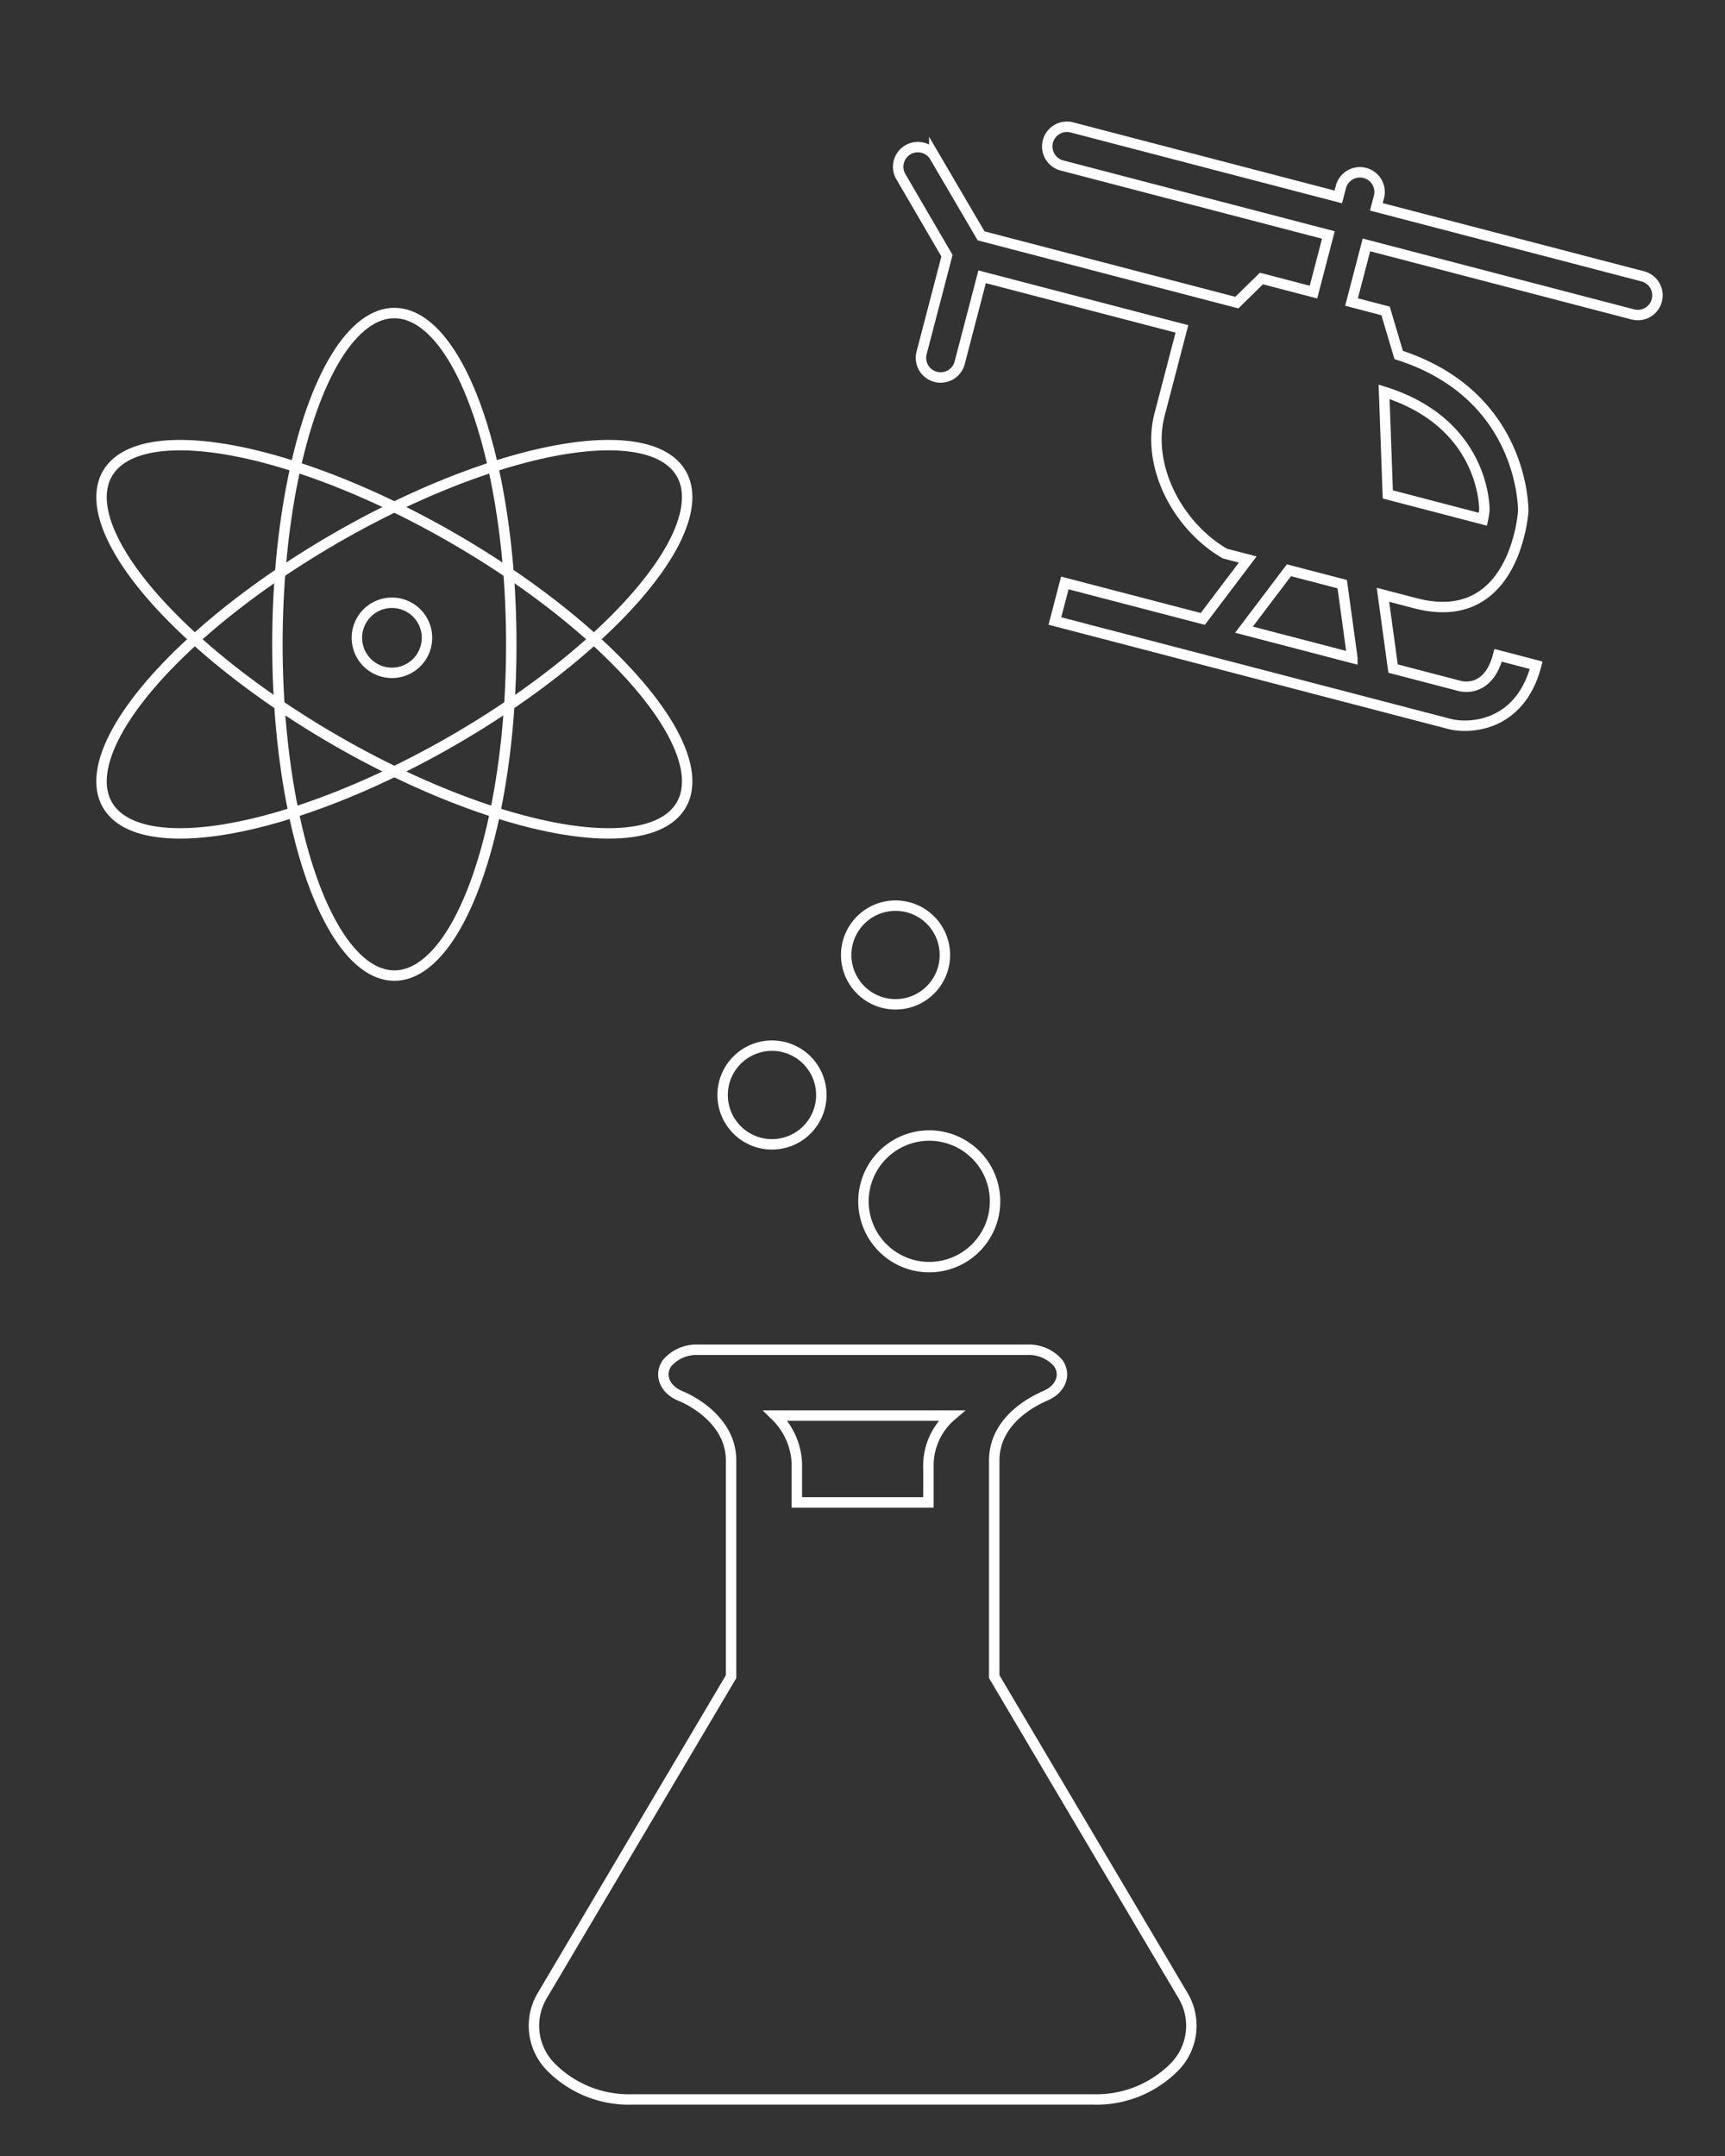 <?xml version="1.0" encoding="UTF-8"?> <svg xmlns="http://www.w3.org/2000/svg" xmlns:xlink="http://www.w3.org/1999/xlink" id="Ebene_1" data-name="Ebene 1" viewBox="0 0 165.301 206.626"><rect x="0" y="0" width="165.301" height="206.626" fill="#333333" stroke="none"/><defs><style> .cls-1, .cls-2, .cls-5, .cls-6 { fill: none; } .cls-1 { clip-rule: evenodd; } .cls-3 { clip-path: url(#clip-path); } .cls-4 { clip-path: url(#clip-path-2); } .cls-5, .cls-6 { stroke: #fff; } .cls-6 { stroke-miterlimit: 10; } .cls-7 { clip-path: url(#clip-path-3); } .cls-8 { clip-path: url(#clip-path-4); } </style><clipPath id="clip-path"><polygon class="cls-1" points="7.007 231.859 158.293 231.859 158.293 80.489 7.007 80.489 7.007 231.859 7.007 231.859"></polygon></clipPath><clipPath id="clip-path-2"><polygon class="cls-2" points="7.007 231.859 158.293 231.859 158.293 80.489 7.007 80.489 7.007 231.859 7.007 231.859"></polygon></clipPath><clipPath id="clip-path-3"><polygon class="cls-1" points="64.85 71.501 152.359 94.334 175.204 6.775 87.695 -16.057 64.85 71.501 64.85 71.501"></polygon></clipPath><clipPath id="clip-path-4"><polygon class="cls-2" points="64.85 71.501 152.359 94.334 175.204 6.775 87.695 -16.057 64.85 71.501 64.85 71.501"></polygon></clipPath></defs><title>ROY_Website_Icons_JGO</title><g class="cls-3"><g class="cls-4"><path class="cls-5" d="M90.546,91.525A4.729,4.729,0,1,1,85.817,86.795a4.729,4.729,0,0,1,4.729,4.73Z"></path><path class="cls-5" d="M78.705,104.944a4.729,4.729,0,1,1-4.729-4.73,4.729,4.729,0,0,1,4.729,4.73Z"></path><path class="cls-5" d="M95.353,115.134a6.305,6.305,0,1,1-6.305-6.306,6.305,6.305,0,0,1,6.305,6.306Z"></path><path class="cls-5" d="M113.401,191.311,95.275,160.689V139.961c0-4.24,4.571-6.006,4.729-6.124,1.576-.589,2.207-2.002,1.419-3.18a3.703,3.703,0,0,0-2.995-1.296H66.903a3.703,3.703,0,0,0-2.995,1.296c-.788,1.178-.158,2.591,1.419,3.18,0,0,4.729,1.884,4.729,6.124v20.728L51.929,191.311a5.635,5.635,0,0,0,.788,6.713,10.508,10.508,0,0,0,7.881,3.18H104.732a10.508,10.508,0,0,0,7.881-3.18,5.635,5.635,0,0,0,.788-6.713Zm-24.431-51.02v3.699H76.36v-3.699a6.753,6.753,0,0,0-2.049-4.623H91.176a6.277,6.277,0,0,0-2.207,4.623Z"></path></g></g><g><ellipse class="cls-6" cx="37.789" cy="61.266" rx="31.75" ry="11.206" transform="translate(-25.57 27.102) rotate(-30)"></ellipse><ellipse class="cls-6" cx="37.789" cy="61.75" rx="11.206" ry="31.75"></ellipse><ellipse class="cls-6" cx="37.789" cy="61.266" rx="11.206" ry="31.75" transform="translate(-34.163 63.359) rotate(-60)"></ellipse><path class="cls-5" d="M40.916,61.127a3.358,3.358,0,1,1-3.358-3.359,3.358,3.358,0,0,1,3.358,3.359Z"></path></g><g class="cls-7"><g class="cls-8"><path class="cls-5" d="M157.42,26.485l-25.529-6.661.238-.912a1.885,1.885,0,1,0-3.647-.952l-.238.912-25.529-6.661a1.885,1.885,0,0,0-.952,3.648L127.293,22.521l-1.428,5.472-4.987-1.301-2.355,2.308L94.016,22.605l-4.487-7.658a1.885,1.885,0,0,0-3.251,1.898l4.467,7.662-2.42,9.274a1.885,1.885,0,1,0,3.647.952l2.141-8.207,19.146,4.996-2.141,8.207c-1.302,4.988,1.793,10.744,6.262,13.322l2.188.571-4.31,5.694-13.22-3.449-.952,3.648,37.837,9.872c1.769.461,6.725.352,8.286-5.63l-3.647-.952c-.864,3.31-3.067,3.096-3.687,2.934l-6.382-1.665-.969-7.071,3.109.811c9.619,2.51,10.334-8.816,10.334-8.816s.219-11.066-11.936-14.978l-1.255-4.223-3.264-.852L130.94,23.472l25.529,6.661a1.885,1.885,0,0,0,.952-3.648ZM129.591,63.055l-10.385-2.709,4.31-5.694,5.106,1.332.969,7.071ZM142.245,48.893a8.107,8.107,0,0,1-.139.87l-9.117-2.379-.356-9.833C142.13,40.525,142.25,48.387,142.245,48.893Z"></path></g></g></svg> 